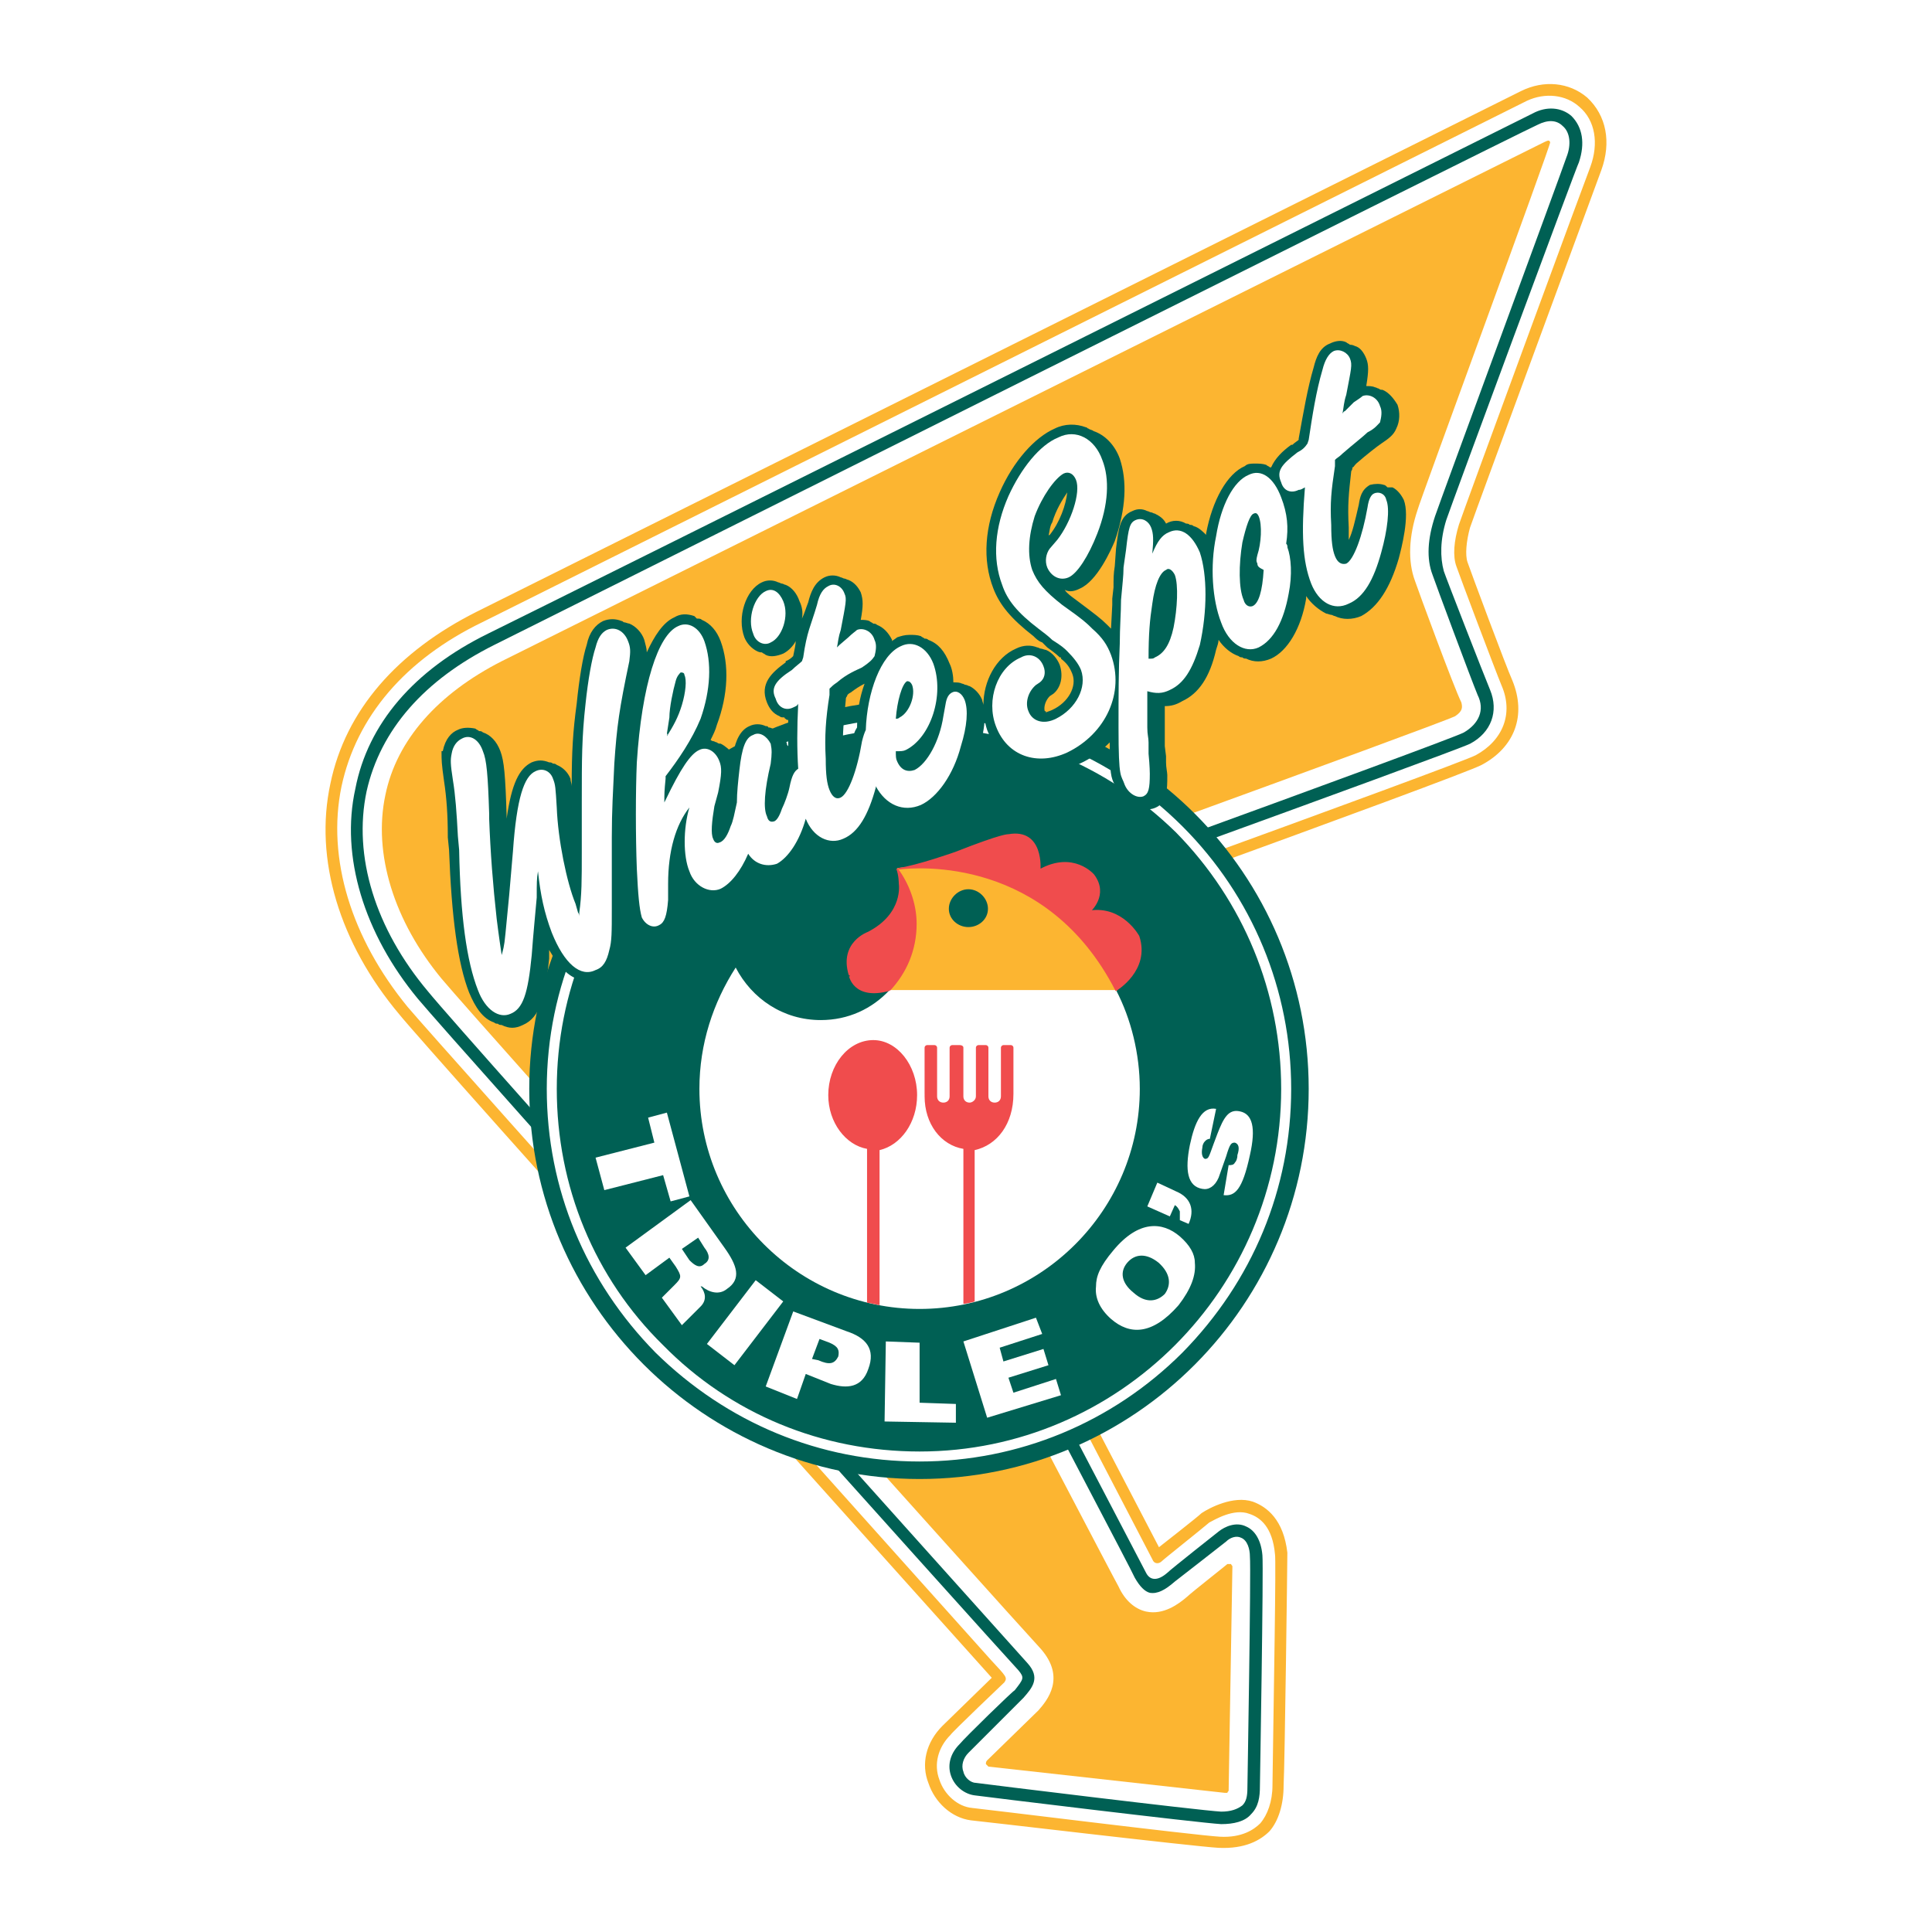 <?xml version="1.0" encoding="utf-8"?>
<!-- Generator: Adobe Illustrator 13.0.0, SVG Export Plug-In . SVG Version: 6.00 Build 14948)  -->
<!DOCTYPE svg PUBLIC "-//W3C//DTD SVG 1.0//EN" "http://www.w3.org/TR/2001/REC-SVG-20010904/DTD/svg10.dtd">
<svg version="1.0" id="Layer_1" xmlns="http://www.w3.org/2000/svg" xmlns:xlink="http://www.w3.org/1999/xlink" x="0px" y="0px"
	 width="192.756px" height="192.756px" viewBox="0 0 192.756 192.756" enable-background="new 0 0 192.756 192.756"
	 xml:space="preserve">
<g>
	<polygon fill-rule="evenodd" clip-rule="evenodd" fill="#FFFFFF" points="0,0 192.756,0 192.756,192.756 0,192.756 0,0 	"/>
	<path fill-rule="evenodd" clip-rule="evenodd" fill="#FFFFFF" d="M159.279,16.812c0.998-2.62,0.499-5.115-1.249-6.612
		c-1.622-1.498-3.869-1.747-5.991-0.624c-2.746,1.372-99.235,49.405-104.228,51.9c-7.864,3.868-12.857,9.731-14.355,16.843
		c-1.498,7.36,0.874,15.595,6.741,22.582c2.372,2.869,55.921,62.504,58.167,65.125c0.624,0.623,1.124,1.123,1.249,1.371
		c-0.625,0.625-5.243,5.24-5.243,5.24c-1.498,1.373-1.872,3.369-1.248,5.115c0.499,1.748,2.122,3.119,3.869,3.369
		c0.125,0,22.344,2.619,24.716,2.744c2.371,0.125,3.744-0.748,4.493-1.496c0.874-0.998,1.373-2.496,1.373-4.242
		c0-0.25,0.375-22.332,0.375-23.205c-0.375-2.994-1.873-4.117-3.121-4.617c-1.747-0.623-3.994,0.625-4.618,1.123
		c-0.749,0.625-4.119,3.244-4.743,3.744c-0.874-1.748-14.23-27.447-24.341-46.787l-2.122-4.115
		c-0.999-2.121-1.249-3.994-0.749-5.365c0.499-0.998,1.373-1.871,2.996-2.371c0.375-0.125,54.423-19.587,56.295-20.586
		c3.121-1.622,4.244-4.74,2.871-7.86c-0.624-1.372-4.244-11.104-4.493-11.852c-0.25-0.873-0.25-2.246,0.249-3.743
		C146.672,50.996,159.154,17.186,159.279,16.812L159.279,16.812z"/>
	<path fill-rule="evenodd" clip-rule="evenodd" fill="#FFFFFF" d="M159.653,16.937c0.999-2.745,0.499-5.365-1.373-7.111
		c-1.748-1.497-4.244-1.747-6.491-0.624c-2.746,1.372-99.11,49.405-104.103,51.9c-7.989,3.992-13.106,9.856-14.604,17.092
		c-1.623,7.485,0.874,15.845,6.866,22.957c0.624,0.873,6.241,7.111,13.73,15.469c2.871,13.725,12.857,24.703,25.963,28.945
		c10.735,12.102,19.472,21.832,19.472,21.832s-4.868,4.742-4.993,4.867c-1.623,1.621-2.122,3.742-1.373,5.613
		c0.624,1.871,2.247,3.369,4.119,3.619c0.25,0,22.343,2.619,24.715,2.744c2.621,0.125,4.119-0.748,4.993-1.621
		c0.873-0.998,1.373-2.621,1.373-4.492c0.124-2.371,0.374-22.457,0.374-23.205c-0.374-3.244-1.997-4.492-3.37-4.99
		c-1.872-0.625-4.244,0.623-4.993,1.123c-0.374,0.373-4.368,3.492-4.368,3.492s-2.497-4.74-5.867-11.354
		c12.357-6.486,20.846-19.586,20.846-34.559c0-8.607-2.871-16.717-7.614-23.08c12.357-4.616,23.966-8.858,24.84-9.357
		c3.245-1.747,4.369-4.866,2.996-8.234c-0.624-1.372-4.244-11.104-4.494-11.852c-0.249-0.749-0.125-2.121,0.25-3.493
		C147.046,51.121,159.528,17.311,159.653,16.937L159.653,16.937z"/>
	
		<path fill-rule="evenodd" clip-rule="evenodd" fill="#FCB531" stroke="#FCB531" stroke-width="0.237" stroke-miterlimit="2.613" d="
		M48.061,61.975C53.054,59.48,149.543,11.322,152.289,9.95c1.872-0.873,3.994-0.624,5.367,0.624
		c1.623,1.372,1.997,3.743,1.123,6.113c-0.125,0.25-12.607,34.185-13.106,35.681c-0.499,1.622-0.624,3.12-0.249,4.118
		c0.249,0.748,3.869,10.354,4.493,11.852c1.248,2.87,0.125,5.614-2.621,7.111C145.424,76.447,91.5,95.91,91,96.035
		c-1.623,0.624-2.746,1.497-3.246,2.62c-0.624,1.498-0.375,3.619,0.749,5.863c0.125,0.125,26.213,50.279,26.587,51.027
		c0.125,0.375,0.5,0.375,0.749,0.125c0.25-0.25,3.869-3.119,4.743-3.867c0.499-0.25,2.497-1.498,4.12-0.873
		c1.123,0.373,2.371,1.371,2.621,4.117c0.124,0.498-0.125,14.098-0.25,23.08c0,1.621-0.499,2.994-1.248,3.867
		c-0.624,0.625-1.873,1.498-4.119,1.373c-2.372-0.125-24.466-2.869-24.716-2.869c-1.498-0.125-2.871-1.373-3.37-2.871
		c-0.624-1.621-0.125-3.367,1.124-4.615c0.125-0.25,5.368-5.24,5.368-5.24l0,0c0.25-0.375,0.25-0.375-1.373-2.121
		c0,0-55.671-62.131-58.168-65.125c-5.617-6.861-8.114-14.846-6.616-22.082C35.453,71.457,40.321,65.718,48.061,61.975
		L48.061,61.975z M33.082,78.194c-1.623,7.485,0.874,15.845,6.866,22.957c2.371,2.994,59.166,66.246,59.166,66.246
		s-4.868,4.742-4.993,4.867c-1.623,1.621-2.122,3.742-1.373,5.613c0.624,1.871,2.247,3.369,4.119,3.619
		c0.25,0,22.343,2.619,24.715,2.744c2.621,0.125,4.119-0.748,4.993-1.621c0.873-0.998,1.373-2.621,1.373-4.492
		c0.124-2.371,0.374-22.457,0.374-23.205c-0.374-3.244-1.997-4.492-3.37-4.99c-1.872-0.625-4.244,0.623-4.993,1.123
		c-0.374,0.373-4.368,3.492-4.368,3.492s-26.213-50.277-26.213-50.402c-0.999-1.996-1.248-3.869-0.749-5.115
		c0.375-0.873,1.248-1.623,2.746-2.122c0.375-0.125,54.423-19.587,56.42-20.71c3.245-1.747,4.369-4.866,2.996-8.234
		c-0.624-1.372-4.244-11.104-4.494-11.852c-0.249-0.749-0.125-2.121,0.25-3.493c0.499-1.498,12.981-35.307,13.106-35.682
		c0.999-2.745,0.499-5.365-1.373-7.111c-1.748-1.497-4.244-1.747-6.491-0.624c-2.746,1.372-99.11,49.405-104.103,51.9
		C39.697,65.094,34.58,70.958,33.082,78.194L33.082,78.194z"/>
	<path fill-rule="evenodd" clip-rule="evenodd" fill="#006054" d="M49.309,64.346c4.993-2.496,101.357-50.653,104.104-51.9
		c0.998-0.5,1.872-0.5,2.496,0.125c0.749,0.624,0.874,1.872,0.375,3.119c-0.5,1.497-12.607,34.309-13.106,35.806
		c-0.749,2.246-0.874,4.242-0.25,5.864c0.25,0.749,3.87,10.479,4.494,11.977c0.749,1.497,0.124,2.87-1.373,3.743
		c-1.623,0.873-55.422,20.336-55.922,20.46c-2.372,0.749-3.994,2.246-4.868,4.117c-0.874,2.246-0.624,5.115,0.874,7.984
		c0.25,0.625,5.867,11.229,11.858,22.582c6.865,13.225,14.854,28.32,15.229,29.193c0.499,0.873,0.999,1.373,1.498,1.498
		c0.749,0.125,1.498-0.25,2.496-1.123c0.5-0.375,5.118-3.992,5.118-3.992c0.374-0.375,0.998-0.625,1.498-0.375
		c0.624,0.25,0.874,1.123,0.874,1.871c0.124,1.248-0.25,22.957-0.25,23.082c0,0.873-0.125,1.371-0.5,1.746
		c-0.499,0.375-1.123,0.623-2.122,0.623c-2.246-0.123-23.591-2.744-24.465-2.869c-0.5,0-1.124-0.498-1.249-1.123
		c-0.25-0.623,0-1.371,0.5-1.871c0.499-0.498,5.492-5.49,5.492-5.49c0.874-0.998,1.748-1.996,0.374-3.492
		c-3.12-3.494-56.045-62.381-59.79-66.996c-5.243-6.238-7.49-13.475-6.117-19.962C37.95,72.829,42.318,67.838,49.309,64.346
		L49.309,64.346z M35.453,78.693c-1.498,6.737,0.874,14.472,6.241,20.959c3.87,4.617,56.795,63.629,59.916,66.996
		c0.624,0.748,0.499,0.873-0.375,1.996c-0.125,0-4.993,4.742-5.492,5.365c-0.874,0.873-1.248,1.996-0.874,3.119
		s1.373,1.871,2.372,1.996c0.874,0.125,22.344,2.744,24.59,2.869c1.249,0,2.372-0.25,2.996-0.998
		c0.749-0.748,0.874-1.746,0.874-2.744c0,0,0.374-21.959,0.25-23.08c-0.125-1.498-0.749-2.496-1.623-2.871
		c-0.999-0.498-2.122,0-2.746,0.5c0,0-4.743,3.742-5.118,4.117c-0.998,0.873-1.747,0.748-2.122,0
		c-0.499-0.998-26.837-51.277-27.086-51.775c-1.248-2.621-1.623-5.115-0.749-6.986c0.624-1.623,1.997-2.746,4.119-3.494
		c0.375-0.125,54.298-19.587,56.046-20.46c2.121-1.123,2.871-3.244,1.997-5.365c-0.624-1.497-4.369-11.104-4.619-11.853
		c-0.374-1.372-0.374-3.119,0.25-5.115c0.499-1.498,13.106-35.557,13.231-35.682c0.624-1.872,0.374-3.494-0.749-4.616
		c-0.999-0.874-2.496-0.998-3.869-0.25c-2.746,1.372-99.11,49.405-104.229,51.9C41.32,66.84,36.702,72.206,35.453,78.693
		L35.453,78.693z"/>
	<path fill-rule="evenodd" clip-rule="evenodd" fill="#FCB531" d="M38.449,79.317c-1.249,5.863,0.874,12.601,5.617,18.339
		c3.87,4.617,56.67,63.504,59.792,66.871c2.496,2.869,0.624,5.115-0.25,6.113l-5.118,4.99c-0.125,0.125-0.125,0.25-0.125,0.375
		c0.125,0.125,0.125,0.125,0.25,0.25l23.592,2.619c0.125,0,0.125,0,0.25,0c0-0.125,0.125-0.125,0.125-0.25l0.374-22.332
		c0-0.123-0.125-0.123-0.125-0.248c-0.125,0-0.249,0-0.374,0c-0.125,0.125-3.62,2.869-3.995,3.242
		c-0.874,0.75-2.371,1.873-4.119,1.498c-1.123-0.25-2.122-1.123-2.746-2.496c-0.499-0.873-8.363-15.969-15.353-29.193v-0.125
		c-6.117-11.727-11.484-21.832-11.733-22.457c-1.748-3.367-2.122-6.861-0.874-9.606c0.625-1.622,2.247-3.867,5.992-5.115
		c2.746-0.998,53.425-19.337,55.547-20.336c-0.125,0-0.125,0,0,0c0.749-0.499,0.749-0.873,0.624-1.372
		c-0.749-1.497-4.369-11.354-4.618-12.102c-0.749-1.996-0.625-4.491,0.249-7.111c0.125-0.624,13.356-36.555,13.231-36.68
		c-0.125-0.25-0.125-0.25-1.123,0.25L50.058,65.967C43.691,69.211,39.573,73.827,38.449,79.317L38.449,79.317z"/>
	<path fill-rule="evenodd" clip-rule="evenodd" fill="#006054" d="M91.749,147.561c21.47,0,38.82-17.467,38.82-38.926
		c0-21.458-17.351-38.8-38.82-38.8s-38.945,17.342-38.945,38.8C52.804,130.094,70.279,147.561,91.749,147.561L91.749,147.561z"/>
	<path fill-rule="evenodd" clip-rule="evenodd" fill="#FFFFFF" d="M91.749,145.814c9.861,0,19.223-3.869,26.213-10.855
		c6.99-7.111,10.859-16.344,10.859-26.324c0-9.855-3.869-19.212-10.859-26.199c-6.99-6.986-16.352-10.854-26.213-10.854
		c-20.471,0-37.198,16.593-37.198,37.053c0,9.98,3.87,19.213,10.86,26.324C72.526,141.945,81.763,145.814,91.749,145.814
		L91.749,145.814z M55.55,108.635c0-9.605,3.744-18.713,10.61-25.575c6.74-6.737,15.853-10.48,25.589-10.48
		c9.611,0,18.724,3.743,25.589,10.48c6.74,6.862,10.485,15.97,10.485,25.575c0,19.963-16.228,36.182-36.074,36.182
		c-9.736,0-18.849-3.744-25.589-10.605C59.294,127.475,55.55,118.367,55.55,108.635L55.55,108.635z"/>
	<polygon fill-rule="evenodd" clip-rule="evenodd" fill="#FFFFFF" points="65.286,114 64.662,111.506 66.535,111.006 
		68.781,119.365 66.909,119.863 66.16,117.244 60.293,118.74 59.419,115.498 65.286,114 	"/>
	<path fill-rule="evenodd" clip-rule="evenodd" fill="#FFFFFF" d="M68.906,119.738l3.37,4.742c1.248,1.746,1.748,3.119,0.25,4.117
		c-0.75,0.623-1.748,0.373-2.497-0.25h-0.125c0.5,0.623,0.624,1.373,0,1.996l-1.873,1.871l-1.997-2.744l1.249-1.248
		c0.749-0.748,0.749-0.873,0.125-1.871l-0.624-0.873l-2.372,1.746l-1.998-2.744L68.906,119.738L68.906,119.738z M68.032,124.605
		l0.749,1.121c0.499,0.5,0.999,0.875,1.498,0.375c0.624-0.375,0.5-0.998,0-1.621l-0.625-0.998L68.032,124.605L68.032,124.605z"/>
	<polygon fill-rule="evenodd" clip-rule="evenodd" fill="#FFFFFF" points="75.397,127.725 78.143,129.844 73.275,136.207 
		70.529,134.086 75.397,127.725 	"/>
	<path fill-rule="evenodd" clip-rule="evenodd" fill="#FFFFFF" d="M79.142,130.842l5.368,1.996c1.873,0.625,2.871,1.748,2.122,3.744
		c-0.624,1.871-2.122,1.996-3.744,1.496l-2.497-0.998l-0.874,2.496l-3.121-1.248L79.142,130.842L79.142,130.842z M81.014,135.584
		l0.624,0.125c1.124,0.498,1.623,0.373,1.997-0.375c0.125-0.623,0-0.998-0.874-1.373l-0.999-0.373L81.014,135.584L81.014,135.584z"
		/>
	<polygon fill-rule="evenodd" clip-rule="evenodd" fill="#FFFFFF" points="88.379,133.836 91.749,133.961 91.749,139.949 
		95.369,140.074 95.369,141.945 88.254,141.822 88.379,133.836 	"/>
	<polygon fill-rule="evenodd" clip-rule="evenodd" fill="#FFFFFF" points="96.118,133.836 103.357,131.467 103.981,133.088 
		99.737,134.461 100.112,135.834 104.106,134.586 104.605,136.207 100.611,137.455 101.11,138.951 105.354,137.58 105.854,139.201 
		98.489,141.447 96.118,133.836 	"/>
	<path fill-rule="evenodd" clip-rule="evenodd" fill="#FFFFFF" d="M119.21,125.977c0.125,1.248-0.374,2.621-1.623,4.242
		c-2.621,2.994-4.867,2.994-6.739,1.373c-1.124-0.998-1.623-2.121-1.499-3.244c0-0.998,0.375-1.996,1.748-3.619
		c2.496-2.994,4.868-2.869,6.616-1.371C118.711,124.23,119.21,125.104,119.21,125.977L119.21,125.977z M112.47,125.977
		c-0.749,0.873-0.624,1.996,0.624,2.994c1.248,1.123,2.372,0.873,3.121,0.125c0.624-0.873,0.624-1.996-0.624-3.119
		C114.342,124.979,113.219,125.104,112.47,125.977L112.47,125.977z"/>
	<path fill-rule="evenodd" clip-rule="evenodd" fill="#FFFFFF" d="M117.713,121.734c0-0.373,0-0.623,0-0.873
		c-0.126-0.248-0.25-0.498-0.5-0.623l-0.499,1.123l-2.247-0.998l0.999-2.371l1.872,0.873c1.498,0.625,1.872,1.871,1.248,3.244
		L117.713,121.734L117.713,121.734z"/>
	<path fill-rule="evenodd" clip-rule="evenodd" fill="#FFFFFF" d="M120.708,113.625c-0.249,0-0.374,0.125-0.499,0.25
		s-0.25,0.375-0.25,0.625c-0.125,0.623,0,0.998,0.25,1.121c0.374,0,0.374-0.123,0.873-1.496l0.375-0.998
		c0.624-1.621,1.124-2.496,2.247-2.246c1.248,0.25,1.622,1.623,0.999,4.367c-0.75,3.492-1.499,4.117-2.622,3.992l0.5-2.994
		c0.249,0,0.499,0,0.623-0.25c0.125-0.125,0.25-0.375,0.25-0.748c0.25-0.748,0.125-1.123-0.25-1.248
		c-0.374,0-0.499,0.125-0.873,1.373l-0.749,2.121c-0.374,0.873-0.999,1.246-1.623,1.121c-1.498-0.248-1.747-1.871-1.248-4.365
		c0.499-2.371,1.248-3.867,2.621-3.619L120.708,113.625L120.708,113.625z"/>
	<path fill-rule="evenodd" clip-rule="evenodd" fill="#006054" d="M140.056,49.873c-0.249-0.499-0.624-0.998-1.123-1.248
		c-0.125,0-0.374,0-0.499,0c-0.125-0.125-0.25-0.25-0.375-0.25c-0.374-0.125-0.874-0.125-1.373,0
		c-0.874,0.499-0.999,1.248-1.123,1.996c-0.375,1.622-0.625,2.745-0.999,3.494c0-0.375,0-0.749,0-1.248
		c-0.125-2.246,0-3.369,0.25-5.614c0,0,0.124-0.125,0.124-0.375c0.125,0,0.125-0.125,0.375-0.375
		c0.999-0.873,2.122-1.747,2.496-1.996c0.75-0.499,1.249-0.873,1.498-1.497c0.375-0.749,0.375-1.622,0.125-2.371
		c-0.374-0.624-0.873-1.247-1.498-1.497c-0.125,0-0.249,0-0.374-0.125c-0.125,0-0.25-0.125-0.375-0.125
		c-0.249-0.125-0.624-0.125-0.873-0.125c0.249-1.497,0.249-2.121,0-2.745c-0.25-0.624-0.625-1.123-1.124-1.248
		c-0.25-0.125-0.374-0.125-0.499-0.125c-0.125-0.125-0.25-0.125-0.374-0.25c-0.5-0.25-1.124-0.125-1.623,0.125
		c-0.999,0.374-1.373,1.372-1.623,2.37c-0.624,2.121-0.998,4.367-1.498,7.112l0,0v0.125l0,0c-0.124,0.125-0.374,0.25-0.624,0.499
		h-0.125l0,0c-0.873,0.624-1.622,1.373-1.997,2.246h-0.125c-0.124-0.125-0.249-0.125-0.374-0.25
		c-0.374-0.125-0.749-0.125-1.123-0.125c-0.375,0-0.749,0-0.999,0.25c-1.747,0.749-3.245,3.369-3.869,6.737c0,0.125,0,0.125,0,0.125
		c-0.375-0.374-0.749-0.748-1.248-0.873c-0.125-0.125-0.25-0.125-0.375-0.125c-0.125-0.125-0.25-0.125-0.374-0.125
		c-0.624-0.374-1.373-0.374-1.998,0c-0.249-0.499-0.624-0.749-1.123-0.998c-0.125,0-0.25-0.125-0.374-0.125
		c-0.125,0-0.25-0.125-0.375-0.125c-0.499-0.25-0.998-0.25-1.498,0c-1.248,0.499-1.373,1.747-1.622,3.743l-0.125,1.747
		c-0.125,0.748-0.125,1.247-0.125,2.121l-0.125,1.123v0.624l-0.124,2.371c-0.125-0.125-0.25-0.25-0.375-0.375
		c-0.624-0.624-1.124-0.998-3.12-2.495c-0.5-0.374-0.874-0.624-1.124-0.998c0.499,0.25,0.998,0.125,1.498-0.125
		c1.747-0.749,3.121-3.867,3.495-4.741c1.123-3.244,1.248-5.988,0.499-8.234c-0.499-1.373-1.498-2.371-2.621-2.745
		c-0.125-0.125-0.374-0.125-0.499-0.249c-0.125,0-0.125-0.125-0.25-0.125c-0.998-0.375-2.122-0.375-3.12,0.125
		c-1.998,0.873-4.12,3.244-5.493,6.362c-1.497,3.369-1.747,6.737-0.624,9.606c0.624,1.622,1.748,2.995,3.995,4.741
		c0.249,0.25,0.499,0.499,0.873,0.624c0.125,0.125,0.25,0.25,0.5,0.499l0,0c0.873,0.624,1.123,0.874,1.248,0.999h0.124v0.125
		c0.625,0.499,0.874,0.874,1.124,1.497c0.499,1.248-0.374,2.87-1.997,3.618c-0.25,0.125-0.375,0.125-0.624,0.25
		c0-0.125,0-0.125-0.125-0.125c-0.125-0.499,0.125-1.123,0.499-1.497l0.375-0.249c0.748-0.624,0.998-1.747,0.624-2.87
		c-0.25-0.624-0.749-1.248-1.373-1.498c-0.125,0-0.375-0.125-0.499-0.125c-0.125,0-0.25-0.125-0.375-0.125
		c-0.624-0.249-1.373-0.249-2.122,0.125c-1.997,0.874-3.245,3.244-3.245,5.614c0-0.125-0.125-0.375-0.125-0.499
		c-0.25-0.624-0.749-1.123-1.248-1.373c-0.125,0-0.25-0.125-0.375-0.125c-0.125,0-0.25-0.125-0.375-0.125
		c-0.25-0.125-0.5-0.125-0.874-0.125c0-0.624-0.125-1.372-0.375-1.871c-0.499-1.248-1.124-1.996-2.122-2.371
		c-0.125-0.125-0.25-0.125-0.375-0.125c-0.125-0.125-0.25-0.125-0.374-0.25c-0.375-0.125-0.749-0.125-1.124-0.125
		c-0.5,0-0.874,0.125-1.249,0.25c-0.125,0.125-0.375,0.25-0.499,0.375c0-0.125,0-0.125,0-0.125
		c-0.375-0.749-0.874-1.248-1.498-1.497c-0.125-0.125-0.25-0.125-0.375-0.125c-0.125-0.125-0.25-0.125-0.375-0.249
		c-0.25-0.125-0.624-0.125-0.874-0.125c0.25-1.372,0.25-1.996,0-2.745c-0.25-0.499-0.625-0.998-1.248-1.248
		c-0.125,0-0.25-0.125-0.375-0.125c-0.125,0-0.25-0.125-0.375-0.125c-0.5-0.25-1.124-0.25-1.623,0
		c-0.999,0.499-1.373,1.497-1.623,2.495c-0.25,0.624-0.375,1.123-0.624,1.622c0.125-0.624,0-1.248-0.25-1.747
		c-0.25-0.749-0.749-1.373-1.373-1.622c-0.125,0-0.25-0.125-0.375-0.125c-0.125,0-0.25-0.125-0.374-0.125
		c-0.5-0.25-1.124-0.25-1.623,0c-1.623,0.749-2.497,3.493-1.748,5.489c0.25,0.624,0.749,1.123,1.249,1.373
		c0.25,0.125,0.375,0.125,0.499,0.125c0.125,0.125,0.25,0.125,0.375,0.25c0.5,0.25,1.124,0.125,1.748-0.125
		c0.5-0.25,0.999-0.749,1.249-1.248c0,0.375-0.125,0.873-0.25,1.497l0,0l0,0c-0.125,0.125-0.375,0.374-0.749,0.499l0,0v0.125
		c-1.373,0.998-2.621,2.121-1.872,3.993c0.25,0.624,0.624,1.123,1.248,1.372c0.125,0.125,0.25,0.125,0.5,0.125
		c0,0.125,0.125,0.125,0.25,0.25c0.125,0,0.125,0,0.125,0c0,0.873,0,1.747,0,2.62c-0.125-0.125-0.125-0.125-0.125-0.25
		c-0.25-0.749-0.749-1.248-1.373-1.498c-0.125,0-0.25-0.125-0.5-0.125c0-0.125-0.125-0.125-0.25-0.125
		c-0.499-0.25-1.124-0.25-1.623,0c-0.874,0.374-1.373,1.372-1.623,2.745c-0.375-0.375-0.749-0.749-1.248-0.998
		c-0.125,0-0.25,0-0.375-0.125c-0.125,0-0.25-0.125-0.374-0.125c-0.125,0-0.25-0.125-0.25-0.125c0.25-0.499,0.499-0.998,0.624-1.497
		c1.124-2.994,1.248-5.988,0.375-8.359c-0.375-0.998-0.999-1.747-1.872-2.121c-0.125-0.125-0.25-0.125-0.5-0.125
		c-0.125-0.125-0.125-0.125-0.25-0.25c-0.749-0.25-1.373-0.25-1.997,0.125c-1.124,0.499-1.998,1.872-2.747,3.493
		c0-0.374-0.125-0.748-0.25-1.248c-0.25-0.749-0.874-1.372-1.498-1.622c-0.125,0-0.375-0.125-0.499-0.125
		c-0.125,0-0.125-0.125-0.25-0.125c-0.625-0.25-1.248-0.25-1.873,0c-0.749,0.374-1.373,1.123-1.623,2.371
		c-0.375,1.123-0.749,3.368-0.999,5.864c-0.374,2.744-0.499,4.74-0.499,8.234c0-0.25-0.125-0.499-0.125-0.749
		c-0.25-0.624-0.749-1.123-1.373-1.373c-0.125-0.125-0.25-0.125-0.375-0.125c-0.125-0.125-0.25-0.125-0.375-0.125
		c-0.625-0.25-1.124-0.25-1.748,0c-1.249,0.624-1.998,2.121-2.497,5.614v-0.25c-0.125-4.117-0.25-5.49-0.624-6.488
		s-0.999-1.622-1.748-1.871c-0.125-0.125-0.25-0.125-0.375-0.125c-0.125-0.125-0.25-0.125-0.375-0.25
		c-0.624-0.125-1.249-0.125-1.748,0.125c-0.625,0.25-1.249,0.874-1.498,2.121h-0.125v0.125c0,0.749,0,1.123,0.25,2.87
		c0.25,1.622,0.375,3.369,0.375,5.489v0.125l0,0l0.125,1.248c0.249,6.737,0.874,11.353,1.997,14.223
		c0.624,1.496,1.373,2.619,2.496,2.994c0.125,0.125,0.25,0.125,0.375,0.125c0.125,0.125,0.25,0.125,0.375,0.125
		c0.749,0.373,1.373,0.373,2.122,0c1.748-0.75,2.247-2.871,2.622-6.613c0-0.25,0-0.624,0-0.873c0.874,1.497,1.748,2.495,2.746,2.869
		c0.125,0.125,0.375,0.125,0.5,0.25c0.125,0,0.25,0,0.375,0.125c0.749,0.248,1.498,0.248,2.247-0.125
		c0.999-0.375,1.498-1.248,1.872-2.62v0.125c0.25-1.123,0.25-1.996,0.25-4.491c0-0.499,0-0.998,0-1.622
		c0,1.248,0.25,1.996,0.375,2.495c0.25,0.624,0.749,1.123,1.373,1.373c0.125,0.125,0.25,0.125,0.375,0.125
		c0.125,0.125,0.25,0.125,0.375,0.25c0.5,0.25,1.124,0.125,1.623-0.125c1.248-0.499,1.373-1.996,1.373-3.244l0.125-1.747
		c0,0,0-0.125,0-0.25c0.375,0.624,0.874,1.123,1.623,1.372c0.125,0,0.25,0.125,0.375,0.125c0.125,0.125,0.25,0.125,0.375,0.125
		c0.749,0.375,1.623,0.375,2.371,0c0.874-0.374,1.748-1.372,2.497-2.745c0.125,0.125,0.125,0.125,0.25,0.125
		c0.125,0.125,0.25,0.125,0.374,0.125c0.749,0.374,1.623,0.374,2.372,0c0.999-0.499,1.997-1.622,2.621-2.994
		c0.25,0.125,0.375,0.25,0.624,0.25c0.125,0.125,0.375,0.125,0.5,0.125c0.125,0.125,0.25,0.125,0.25,0.25
		c0.874,0.374,1.873,0.249,2.746-0.125c1.248-0.624,2.247-1.872,3.121-3.868c0.125,0.125,0.375,0.25,0.624,0.375
		c0.125,0,0.25,0.125,0.375,0.125c0.125,0,0.25,0.125,0.375,0.125c0.999,0.374,2.122,0.374,3.121-0.125
		c1.998-0.873,3.745-3.244,4.619-6.488c0.375-1.247,0.625-2.37,0.625-3.368c0,0.374,0.124,0.874,0.249,1.248
		c0.624,1.622,1.748,2.745,3.246,3.369c0.124,0.125,0.374,0.125,0.499,0.125c0.125,0.125,0.125,0.125,0.249,0.125
		c1.623,0.749,3.37,0.624,5.243-0.25c1.123-0.499,2.122-1.248,2.996-2.121c0,3.119,0.125,3.493,0.499,4.242
		c0,0.125,0,0.125,0.125,0.374c0.249,0.749,0.873,1.373,1.622,1.622c0.125,0,0.25,0.125,0.375,0.125s0.249,0.125,0.374,0.125
		c0.5,0.249,1.124,0.249,1.623,0c1.123-0.499,1.123-1.872,1.123-3.119v-0.125l0,0c0-0.25-0.125-0.749-0.125-1.248v-0.624l0,0l0,0
		l-0.124-0.998v-1.248v-0.375c0-0.874,0-1.622,0-2.371l0,0c0.624,0,1.123-0.125,1.747-0.499c1.623-0.748,2.746-2.37,3.37-5.115
		c0.125-0.374,0.25-0.749,0.25-0.998c0.499,0.749,1.248,1.373,1.997,1.622c0.125,0.125,0.25,0.125,0.374,0.125
		c0.125,0.125,0.25,0.125,0.375,0.125c0.749,0.374,1.623,0.374,2.496,0c1.623-0.749,2.996-2.994,3.495-5.988c0-0.125,0-0.25,0-0.25
		c0.5,0.748,1.248,1.372,1.997,1.746c0.125,0,0.375,0.125,0.5,0.125s0.249,0.125,0.374,0.125c0.749,0.374,1.747,0.374,2.621,0
		c1.623-0.874,2.871-2.745,3.745-5.739C139.807,54.739,140.68,51.495,140.056,49.873L140.056,49.873z M84.135,75.948
		c-0.125-1.996,0-3.742,0.25-6.113c0-0.125,0-0.25,0.125-0.375c0-0.125,0.125-0.249,0.375-0.375
		c0.499-0.374,0.874-0.624,1.373-0.873c-0.5,1.373-0.749,2.87-0.749,4.367c-0.25,0.374-0.375,0.749-0.375,1.248
		c-0.375,1.497-0.624,2.62-0.999,3.494C84.135,76.946,84.135,76.572,84.135,75.948L84.135,75.948z M106.479,49.125
		c-0.125,1.248-0.749,2.994-1.748,4.242c0,0-0.125,0-0.125,0.125c0.125-0.499,0.125-0.998,0.375-1.373
		C105.354,50.872,105.979,49.873,106.479,49.125L106.479,49.125z"/>
	<path fill-rule="evenodd" clip-rule="evenodd" fill="#FFFFFF" d="M60.543,62.848c-0.5,0.25-0.874,0.749-1.124,1.747
		c-0.375,1.123-0.749,3.244-0.999,5.615c-0.375,3.368-0.375,5.489-0.375,9.856v4.99c0,2.745,0,4.242-0.25,5.988v0.375
		c0-0.25-0.125-0.375-0.125-0.375l-0.25-0.873c-0.874-2.121-1.748-6.363-1.872-9.606c-0.125-1.997-0.125-2.246-0.375-2.87
		c-0.25-0.749-0.999-1.123-1.748-0.749c-1.124,0.499-1.873,2.62-2.247,7.985l-0.375,4.366l-0.375,3.868
		c-0.125,1.372-0.25,1.622-0.375,2.121c-0.125-0.874-0.25-1.622-0.499-3.618c-0.375-3.369-0.625-6.612-0.749-9.981v-0.499
		c-0.125-3.867-0.25-5.365-0.624-6.238c-0.375-1.123-1.249-1.746-2.122-1.247c-0.5,0.249-0.874,0.749-0.999,1.497
		c-0.125,0.624-0.125,0.998,0.125,2.62c0.25,1.498,0.375,3.244,0.5,5.614l0.125,1.373c0.125,6.612,0.749,11.104,1.873,13.973
		c0.749,1.996,2.122,2.869,3.246,2.371c1.248-0.5,1.748-1.996,2.122-5.864c0.125-1.747,0.375-4.367,0.499-5.739
		c0-1.497,0-1.872,0.125-2.62c0.25,2.37,0.624,4.117,1.373,6.113c1.248,3.119,2.871,4.491,4.369,3.743
		c0.749-0.25,1.124-0.874,1.374-1.996c0.249-0.874,0.249-1.747,0.249-4.117c0-1.997,0-4.616,0-7.111c0-2.745,0.125-4.616,0.25-7.361
		c0.25-3.743,0.499-5.49,1.498-10.23c0.125-0.998,0.125-1.373-0.125-1.996C62.291,62.973,61.417,62.474,60.543,62.848L60.543,62.848
		z"/>
	<path fill-rule="evenodd" clip-rule="evenodd" fill="#FFFFFF" d="M76.895,64.096c1.123-0.499,1.872-2.62,1.248-4.117
		c-0.375-0.874-0.999-1.373-1.748-0.999c-1.124,0.5-1.873,2.745-1.248,4.242C75.397,64.096,76.271,64.47,76.895,64.096
		L76.895,64.096z"/>
	<path fill-rule="evenodd" clip-rule="evenodd" fill="#FFFFFF" d="M94.995,69.086c-0.25,0.125-0.5,0.375-0.625,0.999l-0.25,1.372
		c-0.375,2.495-1.623,4.741-2.871,5.365c-0.749,0.25-1.373,0-1.748-0.874c-0.125-0.249-0.125-0.499-0.125-0.998
		c0.499,0,0.749,0,0.999-0.125c2.497-1.248,3.87-5.489,2.746-8.608c-0.624-1.622-1.997-2.371-3.246-1.747
		c-1.997,0.874-3.37,4.616-3.495,8.359c-0.125,0.25-0.25,0.624-0.375,1.123c-0.5,2.995-1.373,5.24-2.122,5.614
		c-0.5,0.25-0.874-0.125-1.124-0.749c-0.25-0.624-0.375-1.497-0.375-3.119c-0.125-2.246,0-3.993,0.375-6.363v-0.624
		c0.25-0.25,0.374-0.374,0.749-0.624c0.999-0.873,1.997-1.248,2.497-1.497c0.749-0.5,0.998-0.749,1.248-1.123
		c0.125-0.499,0.25-1.123,0-1.622c-0.25-0.873-1.124-1.248-1.748-0.998c-0.125,0.125-0.5,0.374-0.874,0.749l-0.874,0.749
		c0,0-0.125,0.125-0.25,0.249c0.125-0.624,0.125-0.998,0.375-1.747c0.499-2.62,0.624-3.119,0.375-3.618
		c-0.25-0.748-0.999-1.123-1.623-0.748c-0.499,0.249-0.874,0.748-1.124,1.871c-0.624,2.121-0.999,2.62-1.373,5.24l-0.125,0.374
		c-0.25,0.25-0.624,0.499-0.999,0.873c-1.748,1.123-2.122,1.872-1.623,2.87c0.25,0.874,0.999,1.248,1.748,0.874
		c0.25-0.125,0.375-0.125,0.5-0.374c-0.125,2.37-0.125,4.616,0,6.487c-0.375,0.25-0.624,0.624-0.874,1.871
		c-0.125,0.624-0.499,1.622-0.749,2.121c-0.25,0.749-0.499,1.123-0.749,1.248c-0.375,0.125-0.625,0-0.749-0.499
		c-0.375-0.749-0.25-2.62,0.375-5.24c0.125-0.998,0.125-1.373,0-1.996c-0.375-0.749-1.124-1.248-1.748-0.874
		c-0.749,0.25-1.124,1.248-1.373,3.493c-0.125,1.123-0.25,2.246-0.25,3.244c-0.25,1.123-0.375,1.871-0.624,2.37
		c-0.25,0.749-0.624,1.497-1.124,1.622c-0.25,0.125-0.499,0-0.624-0.375c-0.25-0.499-0.125-1.747,0.125-3.244l0.375-1.372
		c0.375-1.872,0.375-2.496,0.125-3.12c-0.375-0.998-1.248-1.497-1.997-1.123c-0.874,0.375-1.872,1.872-3.37,4.99l-0.125,0.25
		c0-0.874,0-1.123,0.125-2.371v-0.25c1.249-1.622,2.622-3.618,3.495-5.739c0.999-2.869,1.123-5.614,0.375-7.735
		c-0.5-1.373-1.623-1.996-2.621-1.497c-1.998,0.873-3.62,5.864-4.12,13.599c-0.125,2.869-0.125,7.36,0,10.604
		c0.125,2.62,0.25,3.993,0.5,4.866c0.375,0.749,1.124,1.123,1.748,0.749c0.499-0.249,0.749-0.873,0.874-2.495v-1.622
		c0-3.244,0.749-5.864,2.122-7.61c-0.624,2.121-0.624,4.865,0,6.363c0.499,1.497,1.998,2.246,3.121,1.746
		c0.999-0.499,1.997-1.746,2.747-3.493c0.624,0.999,1.747,1.373,2.871,0.999c1.124-0.624,2.247-2.246,2.871-4.492
		c0.749,1.872,2.372,2.62,3.745,1.996c1.498-0.624,2.496-2.37,3.245-5.115v-0.125c0.999,1.872,2.746,2.62,4.494,1.872
		c1.623-0.749,3.245-2.994,3.994-5.864c0.624-1.996,0.749-3.618,0.375-4.616C95.993,69.211,95.494,68.837,94.995,69.086
		L94.995,69.086z M66.535,73.204l0.25-1.622c0-0.998,0.375-2.745,0.624-3.618c0.125-0.499,0.375-0.749,0.5-0.874
		c0.125,0,0.375,0,0.375,0.25c0.25,0.499,0.125,1.746-0.25,2.994c-0.374,1.248-0.874,2.121-1.498,3.119
		C66.535,73.328,66.659,73.204,66.535,73.204L66.535,73.204z M90.5,67.963c0.25,0,0.375,0.125,0.5,0.375
		c0.375,0.998-0.25,2.745-1.248,3.244c-0.125,0.125-0.25,0.125-0.375,0.125C89.502,69.959,90.001,68.213,90.5,67.963L90.5,67.963z"
		/>
	<path fill-rule="evenodd" clip-rule="evenodd" fill="#FFFFFF" d="M108.975,62.724c-0.499-0.5-0.874-0.874-2.996-2.371
		c-1.747-1.373-2.496-2.246-2.995-3.493c-0.5-1.497-0.375-3.369,0.249-5.365c0.749-1.996,1.998-3.743,2.871-4.242
		c0.5-0.25,0.999,0,1.249,0.624c0.499,1.248-0.5,4.242-1.873,5.989l-0.749,0.873c-0.374,0.499-0.499,1.248-0.249,1.872
		c0.374,0.874,1.248,1.372,2.122,0.998c0.873-0.375,1.997-2.121,2.87-4.367c1.124-2.87,1.249-5.489,0.5-7.361
		c-0.749-2.121-2.621-3.119-4.369-2.246c-1.872,0.749-3.745,3.119-4.993,5.864c-1.373,3.119-1.623,6.238-0.624,8.858
		c0.499,1.497,1.498,2.745,3.62,4.367c0.499,0.374,0.998,0.749,1.373,1.123c0.998,0.624,1.248,0.874,1.498,1.123
		c0.624,0.624,1.123,1.248,1.373,1.871c0.624,1.747-0.499,3.868-2.497,4.866c-1.248,0.624-2.371,0.25-2.746-0.749
		c-0.374-0.873,0-1.996,0.749-2.62l0.375-0.25c0.499-0.374,0.624-0.998,0.374-1.622c-0.374-0.998-1.373-1.373-2.247-0.873
		c-2.371,0.998-3.495,4.242-2.496,6.862c1.123,2.994,4.119,3.992,7.115,2.62c3.869-1.871,5.741-5.989,4.369-9.731
		C110.473,64.346,109.974,63.597,108.975,62.724L108.975,62.724z"/>
	<path fill-rule="evenodd" clip-rule="evenodd" fill="#FFFFFF" d="M116.589,53.117c-0.624,0.25-1.123,0.874-1.623,2.121
		c0.125-1.372,0.125-1.996-0.124-2.62c-0.25-0.624-0.874-0.998-1.498-0.749c-0.624,0.249-0.749,0.749-0.999,2.994l-0.249,1.747
		c0,0.874-0.125,1.747-0.25,3.244c0,1.248-0.125,2.745-0.125,4.367c-0.125,2.745-0.125,5.115-0.125,8.359
		c0,5.365,0.25,4.616,0.624,5.739c0.375,0.873,1.249,1.372,1.873,1.123c0.499-0.25,0.624-0.749,0.624-2.246c0,0,0-0.749-0.125-1.996
		v-1.123c0-0.499-0.125-0.749-0.125-1.497s0-1.622,0-2.37v-1.248c0.874,0.25,1.498,0.25,2.247-0.125
		c1.373-0.624,2.247-1.997,2.995-4.491c0.75-3.369,0.75-6.987,0-9.232C118.961,53.366,117.837,52.493,116.589,53.117L116.589,53.117
		z M117.088,62.599c-0.374,1.747-0.998,2.62-1.872,2.995c-0.125,0.125-0.25,0.125-0.624,0.125c0-2.496,0.125-3.868,0.374-5.49
		c0.25-1.871,0.749-3.119,1.373-3.368c0.25-0.25,0.625,0,0.874,0.499C117.587,58.357,117.463,60.728,117.088,62.599L117.088,62.599z
		"/>
	<path fill-rule="evenodd" clip-rule="evenodd" fill="#FFFFFF" d="M128.322,54.24c0.25-1.622,0.125-2.994-0.499-4.616
		c-0.749-1.996-1.997-2.869-3.245-2.246c-1.498,0.624-2.747,2.994-3.246,6.113c-0.624,2.995-0.374,6.363,0.499,8.608
		c0.75,2.121,2.372,3.119,3.745,2.495c1.498-0.749,2.496-2.62,2.996-5.365c0.374-1.871,0.249-3.618-0.125-4.616
		C128.447,54.489,128.447,54.364,128.322,54.24L128.322,54.24z M124.952,60.478c-0.374,0.125-0.749-0.125-0.874-0.624
		c-0.499-1.123-0.499-3.493-0.125-5.739c0.375-1.622,0.75-2.745,1.124-2.869c0.249-0.125,0.374,0,0.499,0.25
		c0.375,0.873,0.25,2.745-0.125,3.868c-0.125,0.499-0.125,0.624,0,0.873c0,0.25,0.125,0.375,0.624,0.624
		C125.951,58.98,125.576,60.228,124.952,60.478L124.952,60.478z"/>
	<path fill-rule="evenodd" clip-rule="evenodd" fill="#FFFFFF" d="M138.309,49.873c-0.125-0.624-0.749-0.873-1.249-0.624
		c-0.249,0.125-0.499,0.499-0.623,1.373c-0.5,2.869-1.374,5.24-2.122,5.614c-0.5,0.125-0.874-0.125-1.124-0.748
		c-0.249-0.624-0.374-1.498-0.374-3.12c-0.125-2.246,0-3.368,0.374-5.864v-0.624c0.25-0.25,0.375-0.25,0.749-0.624
		c0.998-0.873,2.122-1.747,2.497-2.121c0.748-0.374,0.998-0.749,1.248-0.998c0.124-0.499,0.249-1.123,0-1.622
		c-0.25-0.874-1.124-1.248-1.748-0.998c-0.125,0.125-0.499,0.375-0.874,0.624l-0.873,0.873c0,0-0.125,0-0.25,0.25
		c0.125-0.624,0.125-1.123,0.375-1.872c0.499-2.62,0.623-2.994,0.374-3.618c-0.25-0.624-0.999-0.998-1.623-0.749
		c-0.499,0.25-0.873,0.873-1.123,1.871c-0.624,2.121-0.999,4.491-1.373,6.987l-0.125,0.374c-0.25,0.375-0.499,0.624-0.998,0.874
		c-1.623,1.248-2.122,1.872-1.623,2.994c0.249,0.874,0.998,1.123,1.747,0.749c0.25,0,0.375-0.125,0.624-0.25
		c-0.374,4.616-0.249,7.361,0.625,9.606c0.748,1.872,2.246,2.745,3.744,1.996c1.498-0.624,2.496-2.37,3.245-5.115
		C138.434,52.868,138.683,50.747,138.309,49.873L138.309,49.873z"/>
	
		<path fill-rule="evenodd" clip-rule="evenodd" fill="#FCB531" stroke="#FCB531" stroke-width="0.156" stroke-miterlimit="2.613" d="
		M88.753,98.779c1.623-1.746,2.622-3.992,2.622-6.612c0-1.996-0.624-3.868-1.748-5.49c0,0,14.354-2.37,21.72,12.102H88.753
		L88.753,98.779z"/>
	<path fill-rule="evenodd" clip-rule="evenodd" fill="#FFFFFF" d="M111.347,98.779c1.497,2.869,2.371,6.363,2.371,9.855
		c0,12.102-9.86,21.959-21.969,21.959c-12.108,0-21.969-9.857-21.969-21.959c0-4.49,1.374-8.607,3.62-12.101
		c1.623,3.119,4.743,5.24,8.488,5.24c2.747,0,5.118-1.123,6.865-2.994H111.347L111.347,98.779z"/>
	
		<path fill-rule="evenodd" clip-rule="evenodd" fill="#006054" stroke="#006054" stroke-width="0.156" stroke-miterlimit="2.613" d="
		M94.745,90.67c0-0.999,0.874-1.872,1.873-1.872s1.872,0.873,1.872,1.872c0,0.998-0.874,1.747-1.872,1.747
		S94.745,91.668,94.745,90.67L94.745,90.67z"/>
	
		<path fill-rule="evenodd" clip-rule="evenodd" fill="#F04C4D" stroke="#F04C4D" stroke-width="0.156" stroke-miterlimit="2.613" d="
		M89.627,86.677c1.873-0.249,5.742-1.622,5.742-1.622c4.743-1.872,5.242-1.747,5.242-1.747c3.495-0.624,3.121,3.493,3.121,3.493
		c3.37-1.871,5.367,0.499,5.367,0.499c1.498,1.996-0.374,3.618-0.374,3.618c3.245-0.499,4.867,2.495,4.867,2.495
		c1.124,3.369-2.246,5.365-2.246,5.365C104.481,85.43,91.624,86.428,89.627,86.677L89.627,86.677z"/>
	<path fill-rule="evenodd" clip-rule="evenodd" fill="#F04C4D" d="M88.753,98.779c1.623-1.746,2.622-3.992,2.622-6.612
		c0-1.996-0.749-3.992-1.873-5.49c0.25,0.624,0.25,1.498,0.25,1.498s0.499,2.994-3.121,4.866c0,0-2.871,0.998-1.872,4.242
		C84.759,97.282,85.133,99.777,88.753,98.779L88.753,98.779z"/>
	<path fill="none" stroke="#F04C4D" stroke-width="0.156" stroke-miterlimit="2.613" d="M88.753,98.779
		c1.623-1.746,2.622-3.992,2.622-6.612c0-1.996-0.749-3.992-1.873-5.49c0.25,0.624,0.25,1.498,0.25,1.498s0.499,2.994-3.121,4.866
		c0,0-2.871,0.998-1.872,4.242C84.759,97.282,85.133,99.777,88.753,98.779"/>
	<path fill-rule="evenodd" clip-rule="evenodd" fill="#F04C4D" d="M87.754,130.219v-15.471c2.122-0.498,3.745-2.744,3.745-5.488
		c0-2.994-1.998-5.49-4.369-5.49c-2.496,0-4.494,2.496-4.494,5.49c0,2.744,1.748,4.99,3.87,5.363v15.346
		C86.506,129.969,86.631,129.969,87.754,130.219L87.754,130.219z"/>
	<path fill-rule="evenodd" clip-rule="evenodd" fill="#F04C4D" d="M92.248,109.135v0.248c0,2.746,1.623,4.867,3.87,5.24v15.471
		c0,0,0.874-0.125,1.124-0.25v-15.096c2.247-0.498,3.869-2.619,3.869-5.613v-4.617c0-0.125-0.124-0.248-0.249-0.248h-0.749
		c-0.125,0-0.25,0.123-0.25,0.248v4.865c0,0.375-0.249,0.625-0.624,0.625c-0.374,0-0.624-0.25-0.624-0.625v-4.865
		c0-0.125-0.125-0.248-0.25-0.248h-0.749c-0.125,0-0.25,0.123-0.25,0.248v4.865c0,0.375-0.375,0.625-0.624,0.625
		c-0.375,0-0.625-0.25-0.625-0.625v-4.865c0-0.125-0.125-0.248-0.375-0.248h-0.749c-0.125,0-0.25,0.123-0.25,0.248v4.865
		c0,0.375-0.25,0.625-0.624,0.625s-0.624-0.25-0.624-0.625v-4.865c0-0.125-0.125-0.248-0.25-0.248h-0.749
		c-0.125,0-0.25,0.123-0.25,0.248V109.135L92.248,109.135z"/>
</g>
</svg>
